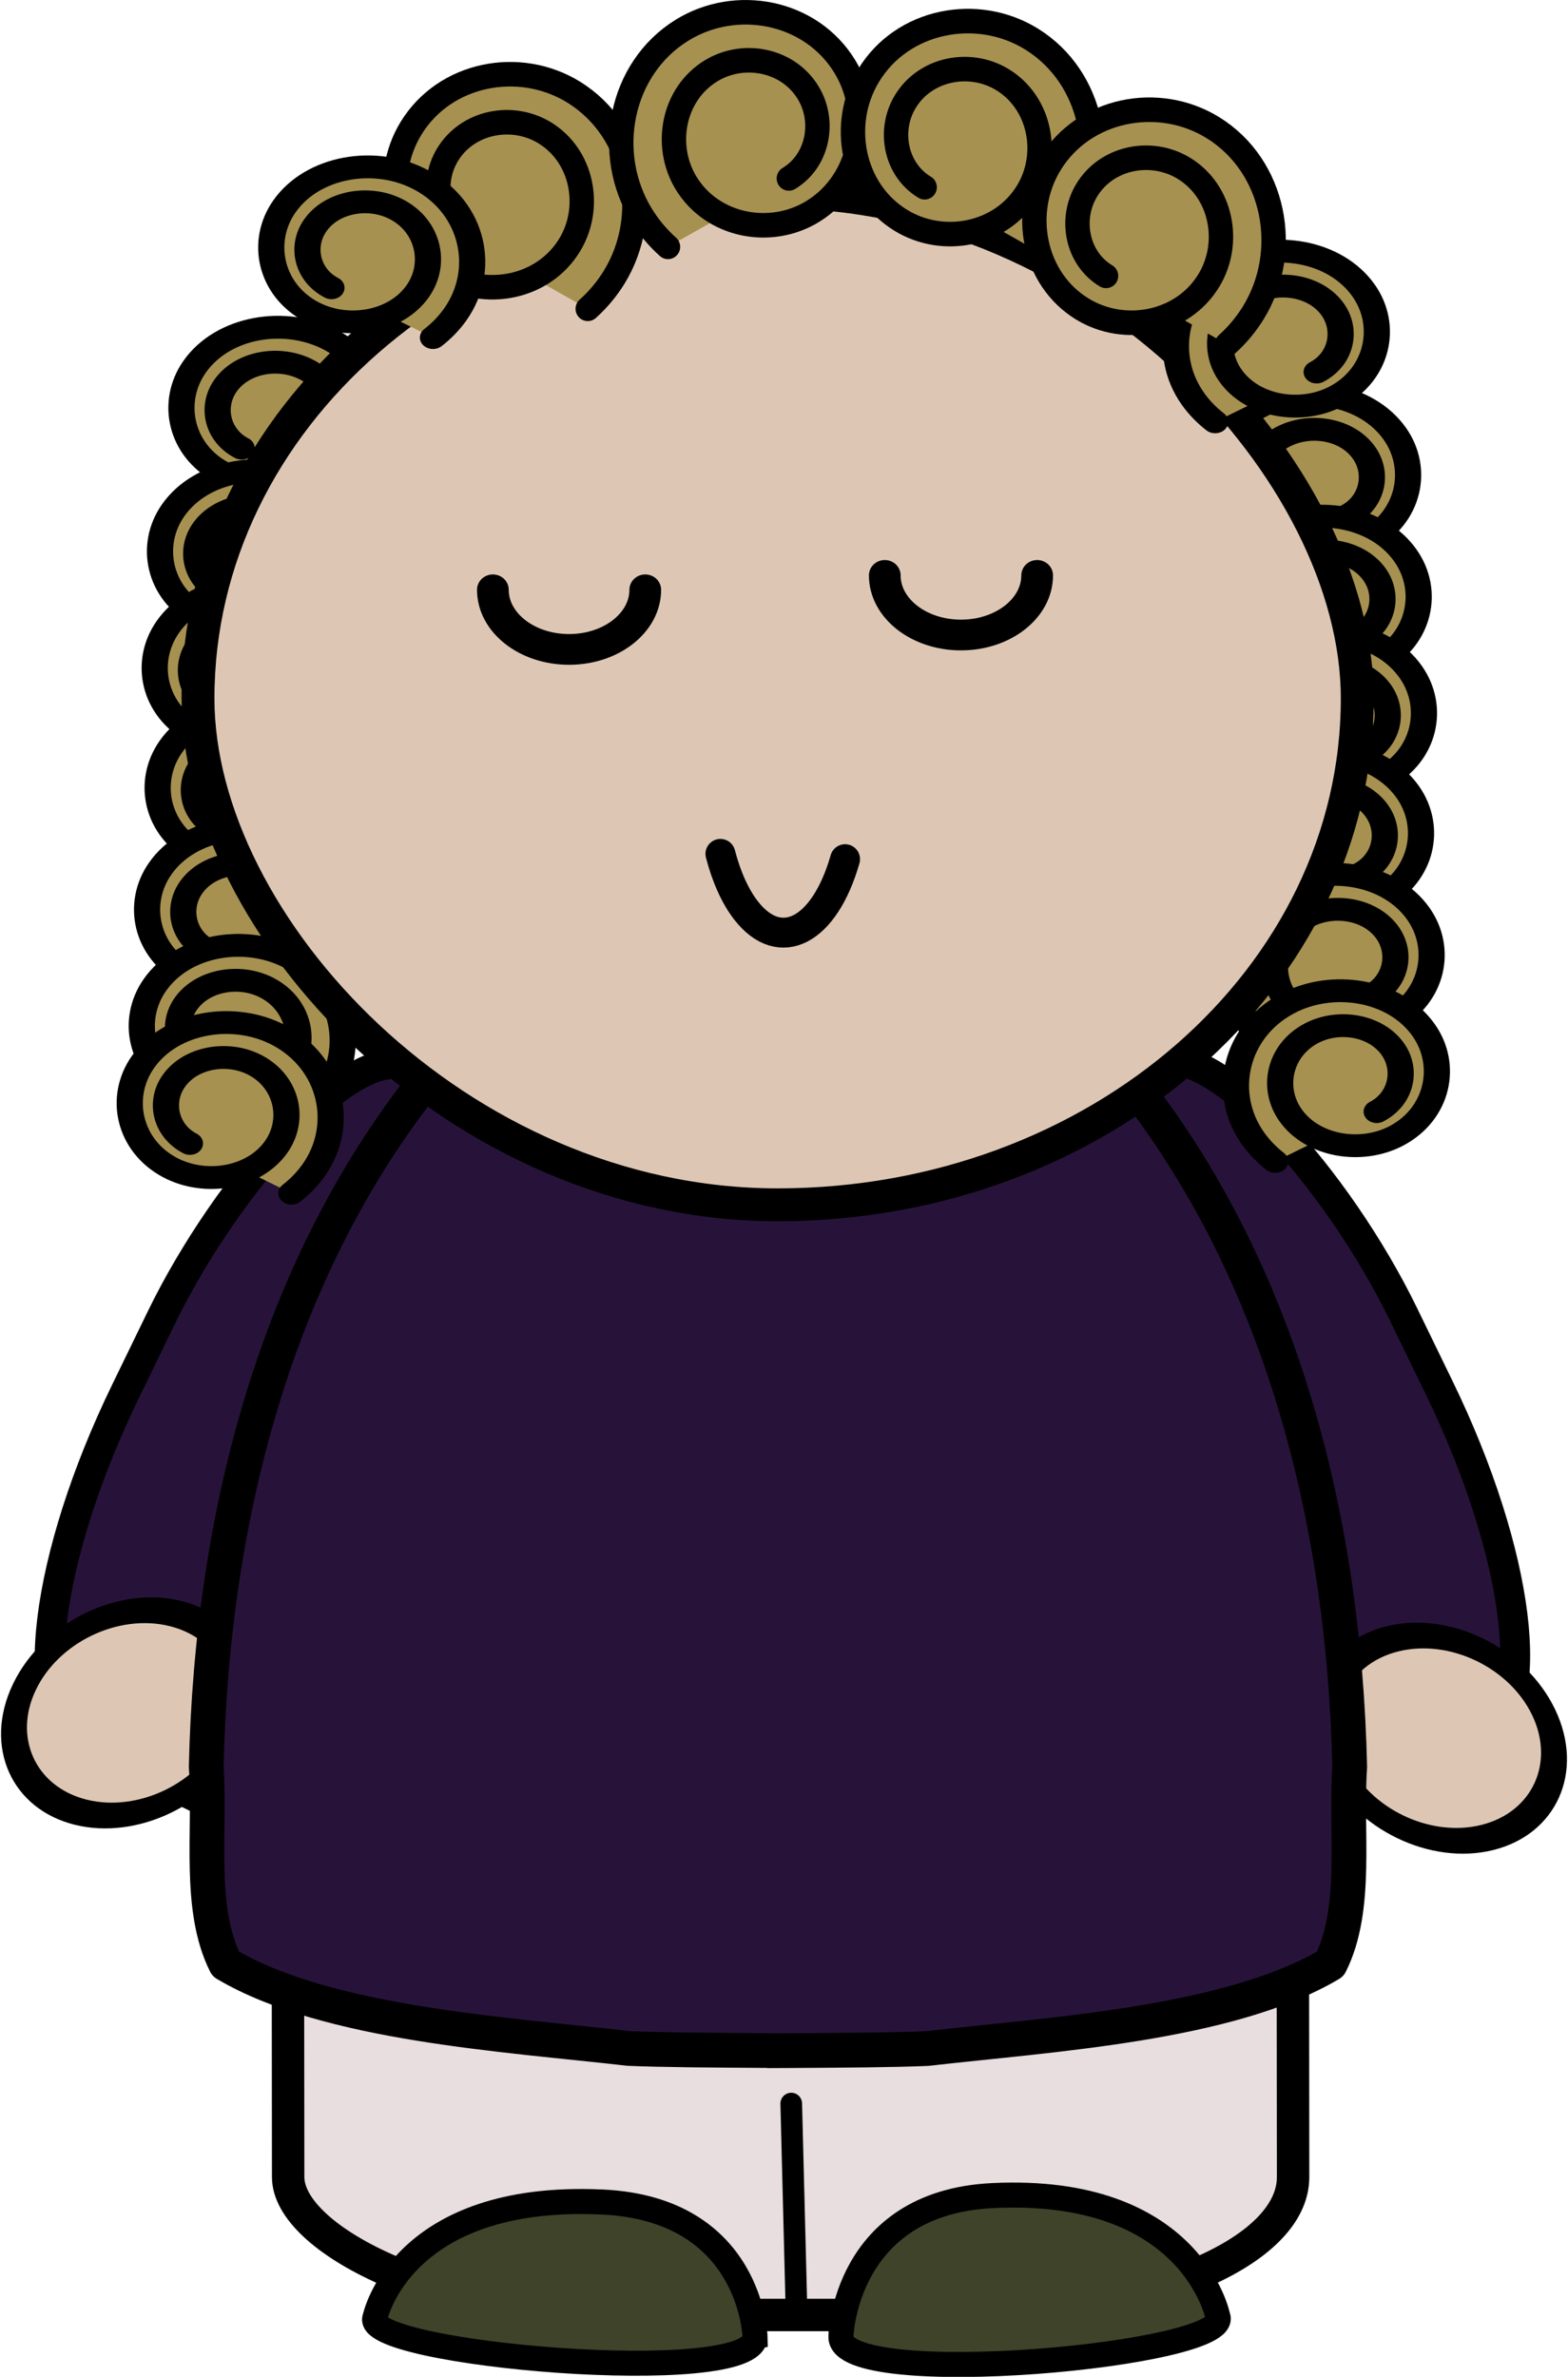 <?xml version="1.0"?>
<svg
    xmlns:rdf="http://www.w3.org/1999/02/22-rdf-syntax-ns#"
    xmlns="http://www.w3.org/2000/svg"
    xmlns:cc="http://creativecommons.org/ns#"
    xmlns:dc="http://purl.org/dc/elements/1.1/"
    xmlns:svg="http://www.w3.org/2000/svg"
    xmlns:inkscape="http://www.inkscape.org/namespaces/inkscape"
    xmlns:sodipodi="http://sodipodi.sourceforge.net/DTD/sodipodi-0.dtd"
    xmlns:ns1="http://sozi.baierouge.fr"
    xmlns:xlink="http://www.w3.org/1999/xlink"
    id="svg4392"
    viewBox="0 0 577.15 874.43"
    version="1.1"
  >
  <g
      id="layer1"
      transform="translate(-86.423 -95.14)"
    >
    <g
        id="g4309"
        stroke="#000"
        transform="translate(9.501 -1188.1)"
      >
      <rect
          id="rect3252-4-6-7"
          stroke-linejoin="round"
          stroke-width="11"
          fill-rule="evenodd"
          rx="42"
          transform="matrix(-.899 -.437 -.437 .899 0 0)"
          ry="123"
          width="172"
          stroke-linecap="round"
          y="1408.3"
          x="-1067.9"
          height="276"
          fill="#27133a"
      />
      <path
          id="path3954-8-0-1"
          stroke-linejoin="round"
          d="m-1064 429.36c0 65.722-60.889 119-136 119s-136-53.278-136-119 60.889-119 136-119 136 53.278 136 119z"
          fill-rule="evenodd"
          transform="matrix(.281 .07 -.147 .307 524.43 1865.6)"
          stroke-linecap="round"
          stroke-width="30.071"
          fill="#ddc7b4"
      />
      <rect
          id="rect3252-71-7"
          stroke-linejoin="round"
          stroke-width="11"
          fill-rule="evenodd"
          rx="42"
          transform="rotate(-25.934)"
          ry="123"
          width="172"
          stroke-linecap="round"
          y="1725.5"
          x="-410.92"
          height="276"
          fill="#27133a"
      />
      <rect
          id="rect3252-6-7-5"
          stroke-linejoin="round"
          stroke-width="11.933"
          fill-rule="evenodd"
          rx="122.33"
          transform="matrix(1 -0 .001 1 0 0)"
          ry="50.75"
          width="369.9"
          stroke-linecap="round"
          y="1810.1"
          x="180.9"
          height="324.82"
          fill="#e8dddf"
      />
      <path
          id="path3928-9-81-0"
          stroke-linejoin="round"
          d="m369.98 2128.7-1.818-71.556"
          stroke-linecap="round"
          stroke-width="7.968"
          fill="none"
      />
      <path
          id="path4010-7-1-8"
          stroke-width="9.209"
          fill="#3f432a"
          d="m386.45 2142.9s1.227-49.225 55.78-51.9c73.385-3.598 82.908 44.35 82.908 44.35 6.543 14.298-139.27 27.679-138.69 7.55z"
      />
      <path
          id="path4010-1-9-1-9"
          stroke-width="9.209"
          fill="#3f432a"
          d="m354.83 2142.9s-1.237-46.986-56.237-49.539c-73.987-3.434-83.588 42.333-83.588 42.333-6.596 13.648 140.41 26.42 139.82 7.207z"
      />
      <g
          id="g5667-5"
          stroke-linejoin="round"
          transform="translate(-230.21 -92.798)"
          stroke-linecap="round"
          stroke-width="17.174"
          fill="#a79151"
        >
        <g
            id="g5635-2"
          >
          <path
              id="path3920-7-6-4-7-8-6-8-7-0-5-1"
              transform="matrix(-.561 0 0 .489 683.57 1255)"
              d="m-213.36 635.21c-16.012-9.545-20.184-31.021-10.797-46.673 11.003-18.346 35.656-23.109 53.602-12.284 20.937 12.63 26.356 40.817 13.926 61.312-14.439 23.808-46.546 29.95-69.866 15.735-26.978-16.445-33.917-52.887-17.722-79.327 18.663-30.469 59.886-38.284 89.764-19.899 34.305 21.109 43.08 67.591 22.28 101.25-3.987 6.452-8.921 12.309-14.585 17.352"
          />
          <path
              id="path3920-7-6-4-7-8-6-8-7-0-2-6"
              transform="matrix(-.561 0 0 .489 687.47 1299.8)"
              d="m-213.36 635.21c-16.012-9.545-20.184-31.021-10.797-46.673 11.003-18.346 35.656-23.109 53.602-12.284 20.937 12.63 26.356 40.817 13.926 61.312-14.439 23.808-46.546 29.95-69.866 15.735-26.978-16.445-33.917-52.887-17.722-79.327 18.663-30.469 59.886-38.284 89.764-19.899 34.305 21.109 43.08 67.591 22.28 101.25-3.987 6.452-8.921 12.309-14.585 17.352"
          />
          <path
              id="path3920-7-6-4-7-8-6-8-7-0-9-0"
              transform="matrix(-.561 0 0 .489 689.41 1342.6)"
              d="m-213.36 635.21c-16.012-9.545-20.184-31.021-10.797-46.673 11.003-18.346 35.656-23.109 53.602-12.284 20.937 12.63 26.356 40.817 13.926 61.312-14.439 23.808-46.546 29.95-69.866 15.735-26.978-16.445-33.917-52.887-17.722-79.327 18.663-30.469 59.886-38.284 89.764-19.899 34.305 21.109 43.08 67.591 22.28 101.25-3.987 6.452-8.921 12.309-14.585 17.352"
          />
        </g
        >
        <g
            id="g5635-8-2"
            transform="translate(4.761 131.79)"
          >
          <path
              id="path3920-7-6-4-7-8-6-8-7-0-5-7-5"
              transform="matrix(-.561 0 0 .489 683.57 1255)"
              d="m-213.36 635.21c-16.012-9.545-20.184-31.021-10.797-46.673 11.003-18.346 35.656-23.109 53.602-12.284 20.937 12.63 26.356 40.817 13.926 61.312-14.439 23.808-46.546 29.95-69.866 15.735-26.978-16.445-33.917-52.887-17.722-79.327 18.663-30.469 59.886-38.284 89.764-19.899 34.305 21.109 43.08 67.591 22.28 101.25-3.987 6.452-8.921 12.309-14.585 17.352"
          />
          <path
              id="path3920-7-6-4-7-8-6-8-7-0-2-5-2"
              transform="matrix(-.561 0 0 .489 687.47 1299.8)"
              d="m-213.36 635.21c-16.012-9.545-20.184-31.021-10.797-46.673 11.003-18.346 35.656-23.109 53.602-12.284 20.937 12.63 26.356 40.817 13.926 61.312-14.439 23.808-46.546 29.95-69.866 15.735-26.978-16.445-33.917-52.887-17.722-79.327 18.663-30.469 59.886-38.284 89.764-19.899 34.305 21.109 43.08 67.591 22.28 101.25-3.987 6.452-8.921 12.309-14.585 17.352"
          />
          <path
              id="path3920-7-6-4-7-8-6-8-7-0-9-8-7"
              transform="matrix(-.561 0 0 .489 689.41 1342.6)"
              d="m-213.36 635.21c-16.012-9.545-20.184-31.021-10.797-46.673 11.003-18.346 35.656-23.109 53.602-12.284 20.937 12.63 26.356 40.817 13.926 61.312-14.439 23.808-46.546 29.95-69.866 15.735-26.978-16.445-33.917-52.887-17.722-79.327 18.663-30.469 59.886-38.284 89.764-19.899 34.305 21.109 43.08 67.591 22.28 101.25-3.987 6.452-8.921 12.309-14.585 17.352"
          />
        </g
        >
      </g
      >
      <path
          id="path3954-8-0-1-6"
          stroke-linejoin="round"
          d="m-1064 429.36c0 65.722-60.889 119-136 119s-136-53.278-136-119 60.889-119 136-119 136 53.278 136 119z"
          fill-rule="evenodd"
          transform="matrix(-.281 .07 .147 .307 206.57 1874.9)"
          stroke-linecap="round"
          stroke-width="30.071"
          fill="#ddc7b4"
      />
      <path
          id="path3932-5-3-8-7"
          stroke-linejoin="round"
          d="m364.92 1608.2c-0.698 0.01-1.397 0.038-2.094 0.059-0.395-0.01-0.792-0.024-1.188-0.029-0.61-0.01-1.232-0-1.844 0v0.148c-46.718 2.473-89.997 29.595-119 63.834-62.167 72.904-85.876 168.92-87.969 261.06 1.633 23.632-3.139 52 7.156 72.492 37.409 22.199 103.38 25.914 148.34 31.102 11.934 0.516 30.889 0.66 51.469 0.771v0.06c2.159-0.012 4.214-0.019 6.344-0.029 0.21-0.001 0.416 0 0.625 0 20.58-0.111 39.535-0.255 51.469-0.771 44.969-5.188 110.93-8.903 148.34-31.102 10.295-20.492 5.523-48.86 7.156-72.492-2.093-92.138-25.802-188.16-87.969-261.06-29.003-34.24-72.282-61.361-119-63.834v-0.208c-0.611-0-1.233-0.01-1.844 0z"
          fill-rule="evenodd"
          stroke-linecap="round"
          stroke-width="12.787"
          fill="#27133a"
      />
      <path
          id="path3920-7-6-4-7-8-6-8-7-0-5-18"
          stroke-linejoin="round"
          d="m-213.36 635.21c-16.012-9.545-20.184-31.021-10.797-46.673 11.003-18.346 35.656-23.109 53.602-12.284 20.937 12.63 26.356 40.817 13.926 61.312-14.439 23.808-46.546 29.95-69.866 15.735-26.978-16.445-33.917-52.887-17.722-79.327 18.663-30.469 59.886-38.284 89.764-19.899 34.305 21.109 43.08 67.591 22.28 101.25-3.987 6.452-8.921 12.309-14.585 17.352"
          transform="matrix(.561 0 0 .489 285.56 1137.5)"
          stroke-linecap="round"
          stroke-width="17.174"
          fill="#a79151"
      />
      <path
          id="path3920-7-6-4-7-8-6-8-7-0-2-4"
          stroke-linejoin="round"
          d="m-213.36 635.21c-16.012-9.545-20.184-31.021-10.797-46.673 11.003-18.346 35.656-23.109 53.602-12.284 20.937 12.63 26.356 40.817 13.926 61.312-14.439 23.808-46.546 29.95-69.866 15.735-26.978-16.445-33.917-52.887-17.722-79.327 18.663-30.469 59.886-38.284 89.764-19.899 34.305 21.109 43.08 67.591 22.28 101.25-3.987 6.452-8.921 12.309-14.585 17.352"
          transform="matrix(.561 0 0 .489 277.67 1190.3)"
          stroke-linecap="round"
          stroke-width="17.174"
          fill="#a79151"
      />
      <path
          id="path3920-7-6-4-7-8-6-8-7-0-9-81"
          stroke-linejoin="round"
          d="m-213.36 635.21c-16.012-9.545-20.184-31.021-10.797-46.673 11.003-18.346 35.656-23.109 53.602-12.284 20.937 12.63 26.356 40.817 13.926 61.312-14.439 23.808-46.546 29.95-69.866 15.735-26.978-16.445-33.917-52.887-17.722-79.327 18.663-30.469 59.886-38.284 89.764-19.899 34.305 21.109 43.08 67.591 22.28 101.25-3.987 6.452-8.921 12.309-14.585 17.352"
          transform="matrix(.561 0 0 .489 275.72 1233.2)"
          stroke-linecap="round"
          stroke-width="17.174"
          fill="#a79151"
      />
      <path
          id="path3920-7-6-4-7-8-6-8-7-0-5-7-0"
          stroke-linejoin="round"
          d="m-213.36 635.21c-16.012-9.545-20.184-31.021-10.797-46.673 11.003-18.346 35.656-23.109 53.602-12.284 20.937 12.63 26.356 40.817 13.926 61.312-14.439 23.808-46.546 29.95-69.866 15.735-26.978-16.445-33.917-52.887-17.722-79.327 18.663-30.469 59.886-38.284 89.764-19.899 34.305 21.109 43.08 67.591 22.28 101.25-3.987 6.452-8.921 12.309-14.585 17.352"
          transform="matrix(.561 0 0 .489 276.8 1277.3)"
          stroke-linecap="round"
          stroke-width="17.174"
          fill="#a79151"
      />
      <path
          id="path3920-7-6-4-7-8-6-8-7-0-2-5-3"
          stroke-linejoin="round"
          d="m-213.36 635.21c-16.012-9.545-20.184-31.021-10.797-46.673 11.003-18.346 35.656-23.109 53.602-12.284 20.937 12.63 26.356 40.817 13.926 61.312-14.439 23.808-46.546 29.95-69.866 15.735-26.978-16.445-33.917-52.887-17.722-79.327 18.663-30.469 59.886-38.284 89.764-19.899 34.305 21.109 43.08 67.591 22.28 101.25-3.987 6.452-8.921 12.309-14.585 17.352"
          transform="matrix(.561 0 0 .489 272.91 1322.1)"
          stroke-linecap="round"
          stroke-width="17.174"
          fill="#a79151"
      />
      <path
          id="path3920-7-6-4-7-8-6-8-7-0-9-8-3"
          stroke-linejoin="round"
          d="m-213.36 635.21c-16.012-9.545-20.184-31.021-10.797-46.673 11.003-18.346 35.656-23.109 53.602-12.284 20.937 12.63 26.356 40.817 13.926 61.312-14.439 23.808-46.546 29.95-69.866 15.735-26.978-16.445-33.917-52.887-17.722-79.327 18.663-30.469 59.886-38.284 89.764-19.899 34.305 21.109 43.08 67.591 22.28 101.25-3.987 6.452-8.921 12.309-14.585 17.352"
          transform="matrix(.561 0 0 .489 270.96 1364.9)"
          stroke-linecap="round"
          stroke-width="17.174"
          fill="#a79151"
      />
      <rect
          id="rect2993-2-2-9-1-5-6-0"
          stroke-linejoin="round"
          fill-rule="evenodd"
          rx="268.07"
          ry="186.29"
          height="372.59"
          width="426.7"
          stroke-linecap="round"
          y="1353.9"
          x="149.8"
          stroke-width="12.101"
          fill="#ddc7b4"
      />
      <path
          id="path3920-6-93-3-4-1-7-8"
          stroke-linejoin="round"
          d="m-213.36 635.21c-16.012-9.545-20.184-31.021-10.797-46.673 11.003-18.346 35.656-23.109 53.602-12.284 20.937 12.63 26.356 40.817 13.926 61.312-14.439 23.808-46.546 29.95-69.866 15.735-26.978-16.445-33.917-52.887-17.722-79.327 18.663-30.469 59.886-38.284 89.764-19.899 34.305 21.109 43.08 67.591 22.28 101.25-3.987 6.452-8.921 12.309-14.585 17.352"
          transform="matrix(.668 0 0 .672 391.29 944.82)"
          stroke-linecap="round"
          stroke-width="13.435"
          fill="#a79151"
      />
      <path
          id="path3920-7-7-473-9-4-9-2-3"
          stroke-linejoin="round"
          d="m-213.36 635.21c-16.012-9.545-20.184-31.021-10.797-46.673 11.003-18.346 35.656-23.109 53.602-12.284 20.937 12.63 26.356 40.817 13.926 61.312-14.439 23.808-46.546 29.95-69.866 15.735-26.978-16.445-33.917-52.887-17.722-79.327 18.663-30.469 59.886-38.284 89.764-19.899 34.305 21.109 43.08 67.591 22.28 101.25-3.987 6.452-8.921 12.309-14.585 17.352"
          transform="matrix(-.668 0 0 .672 224.76 922.03)"
          stroke-linecap="round"
          stroke-width="13.435"
          fill="#a79151"
      />
      <path
          id="path3920-7-6-4-7-8-6-8-7-0"
          stroke-linejoin="round"
          d="m-213.36 635.21c-16.012-9.545-20.184-31.021-10.797-46.673 11.003-18.346 35.656-23.109 53.602-12.284 20.937 12.63 26.356 40.817 13.926 61.312-14.439 23.808-46.546 29.95-69.866 15.735-26.978-16.445-33.917-52.887-17.722-79.327 18.663-30.469 59.886-38.284 89.764-19.899 34.305 21.109 43.08 67.591 22.28 101.25-3.987 6.452-8.921 12.309-14.585 17.352"
          transform="matrix(-.561 0 0 .489 441.86 1109.5)"
          stroke-linecap="round"
          stroke-width="17.174"
          fill="#a79151"
      />
      <path
          id="path3920-7-6-47-3-3-9-9-4-2"
          stroke-linejoin="round"
          d="m-213.36 635.21c-16.012-9.545-20.184-31.021-10.797-46.673 11.003-18.346 35.656-23.109 53.602-12.284 20.937 12.63 26.356 40.817 13.926 61.312-14.439 23.808-46.546 29.95-69.866 15.735-26.978-16.445-33.917-52.887-17.722-79.327 18.663-30.469 59.886-38.284 89.764-19.899 34.305 21.109 43.08 67.591 22.28 101.25-3.987 6.452-8.921 12.309-14.585 17.352"
          transform="matrix(.561 0 0 .489 318.62 1078.5)"
          stroke-linecap="round"
          stroke-width="17.174"
          fill="#a79151"
      />
      <path
          id="path3920-7-7-5-27-8-9-3-5-9"
          stroke-linejoin="round"
          d="m-213.36 635.21c-16.012-9.545-20.184-31.021-10.797-46.673 11.003-18.346 35.656-23.109 53.602-12.284 20.937 12.63 26.356 40.817 13.926 61.312-14.439 23.808-46.546 29.95-69.866 15.735-26.978-16.445-33.917-52.887-17.722-79.327 18.663-30.469 59.886-38.284 89.764-19.899 34.305 21.109 43.08 67.591 22.28 101.25-3.987 6.452-8.921 12.309-14.585 17.352"
          transform="matrix(.668 0 0 .672 559.79 925.27)"
          stroke-linecap="round"
          stroke-width="13.435"
          fill="#a79151"
      />
      <path
          id="path3920-7-7-50-9-4-5-7-3-9"
          stroke-linejoin="round"
          d="m-213.36 635.21c-16.012-9.545-20.184-31.021-10.797-46.673 11.003-18.346 35.656-23.109 53.602-12.284 20.937 12.63 26.356 40.817 13.926 61.312-14.439 23.808-46.546 29.95-69.866 15.735-26.978-16.445-33.917-52.887-17.722-79.327 18.663-30.469 59.886-38.284 89.764-19.899 34.305 21.109 43.08 67.591 22.28 101.25-3.987 6.452-8.921 12.309-14.585 17.352"
          transform="matrix(.668 0 0 .672 626.56 957.88)"
          stroke-linecap="round"
          stroke-width="13.435"
          fill="#a79151"
      />
      <path
          id="path3864-0-65-0"
          stroke-linejoin="round"
          d="m333.1 704.51c0 48.458-48.669 87.74-108.7 87.74-60.036 0-108.7-39.283-108.7-87.74v0"
          transform="matrix(.258 0 0 .25 228.49 1324.1)"
          stroke-linecap="round"
          stroke-width="45.223"
          fill="none"
      />
      <path
          id="path3864-0-65-2-8"
          stroke-linejoin="round"
          d="m333.1 704.51c0 48.458-48.669 87.74-108.7 87.74-60.036 0-108.7-39.283-108.7-87.74v0"
          transform="matrix(.258 0 0 .25 372.74 1318.8)"
          stroke-linecap="round"
          stroke-width="45.223"
          fill="none"
      />
      <path
          id="path4815-5"
          stroke-linejoin="round"
          d="m807.18 395.33c-7.572 26.468-23.863 34.953-36.388 18.953-3.98-5.084-7.257-12.293-9.501-20.901"
          transform="translate(-419.2 1204)"
          stroke-linecap="round"
          stroke-width="11"
          fill="none"
      />
      <path
          id="path3920-7-6-4-7-8-6-8-7-0-9-8-3-4"
          stroke-linejoin="round"
          d="m-213.36 635.21c-16.012-9.545-20.184-31.021-10.797-46.673 11.003-18.346 35.656-23.109 53.602-12.284 20.937 12.63 26.356 40.817 13.926 61.312-14.439 23.808-46.546 29.95-69.866 15.735-26.978-16.445-33.917-52.887-17.722-79.327 18.663-30.469 59.886-38.284 89.764-19.899 34.305 21.109 43.08 67.591 22.28 101.25-3.987 6.452-8.921 12.309-14.585 17.352"
          transform="matrix(.561 0 0 .489 266.53 1393.3)"
          stroke-linecap="round"
          stroke-width="17.174"
          fill="#a79151"
      />
    </g
    >
  </g
  >
</svg
>
